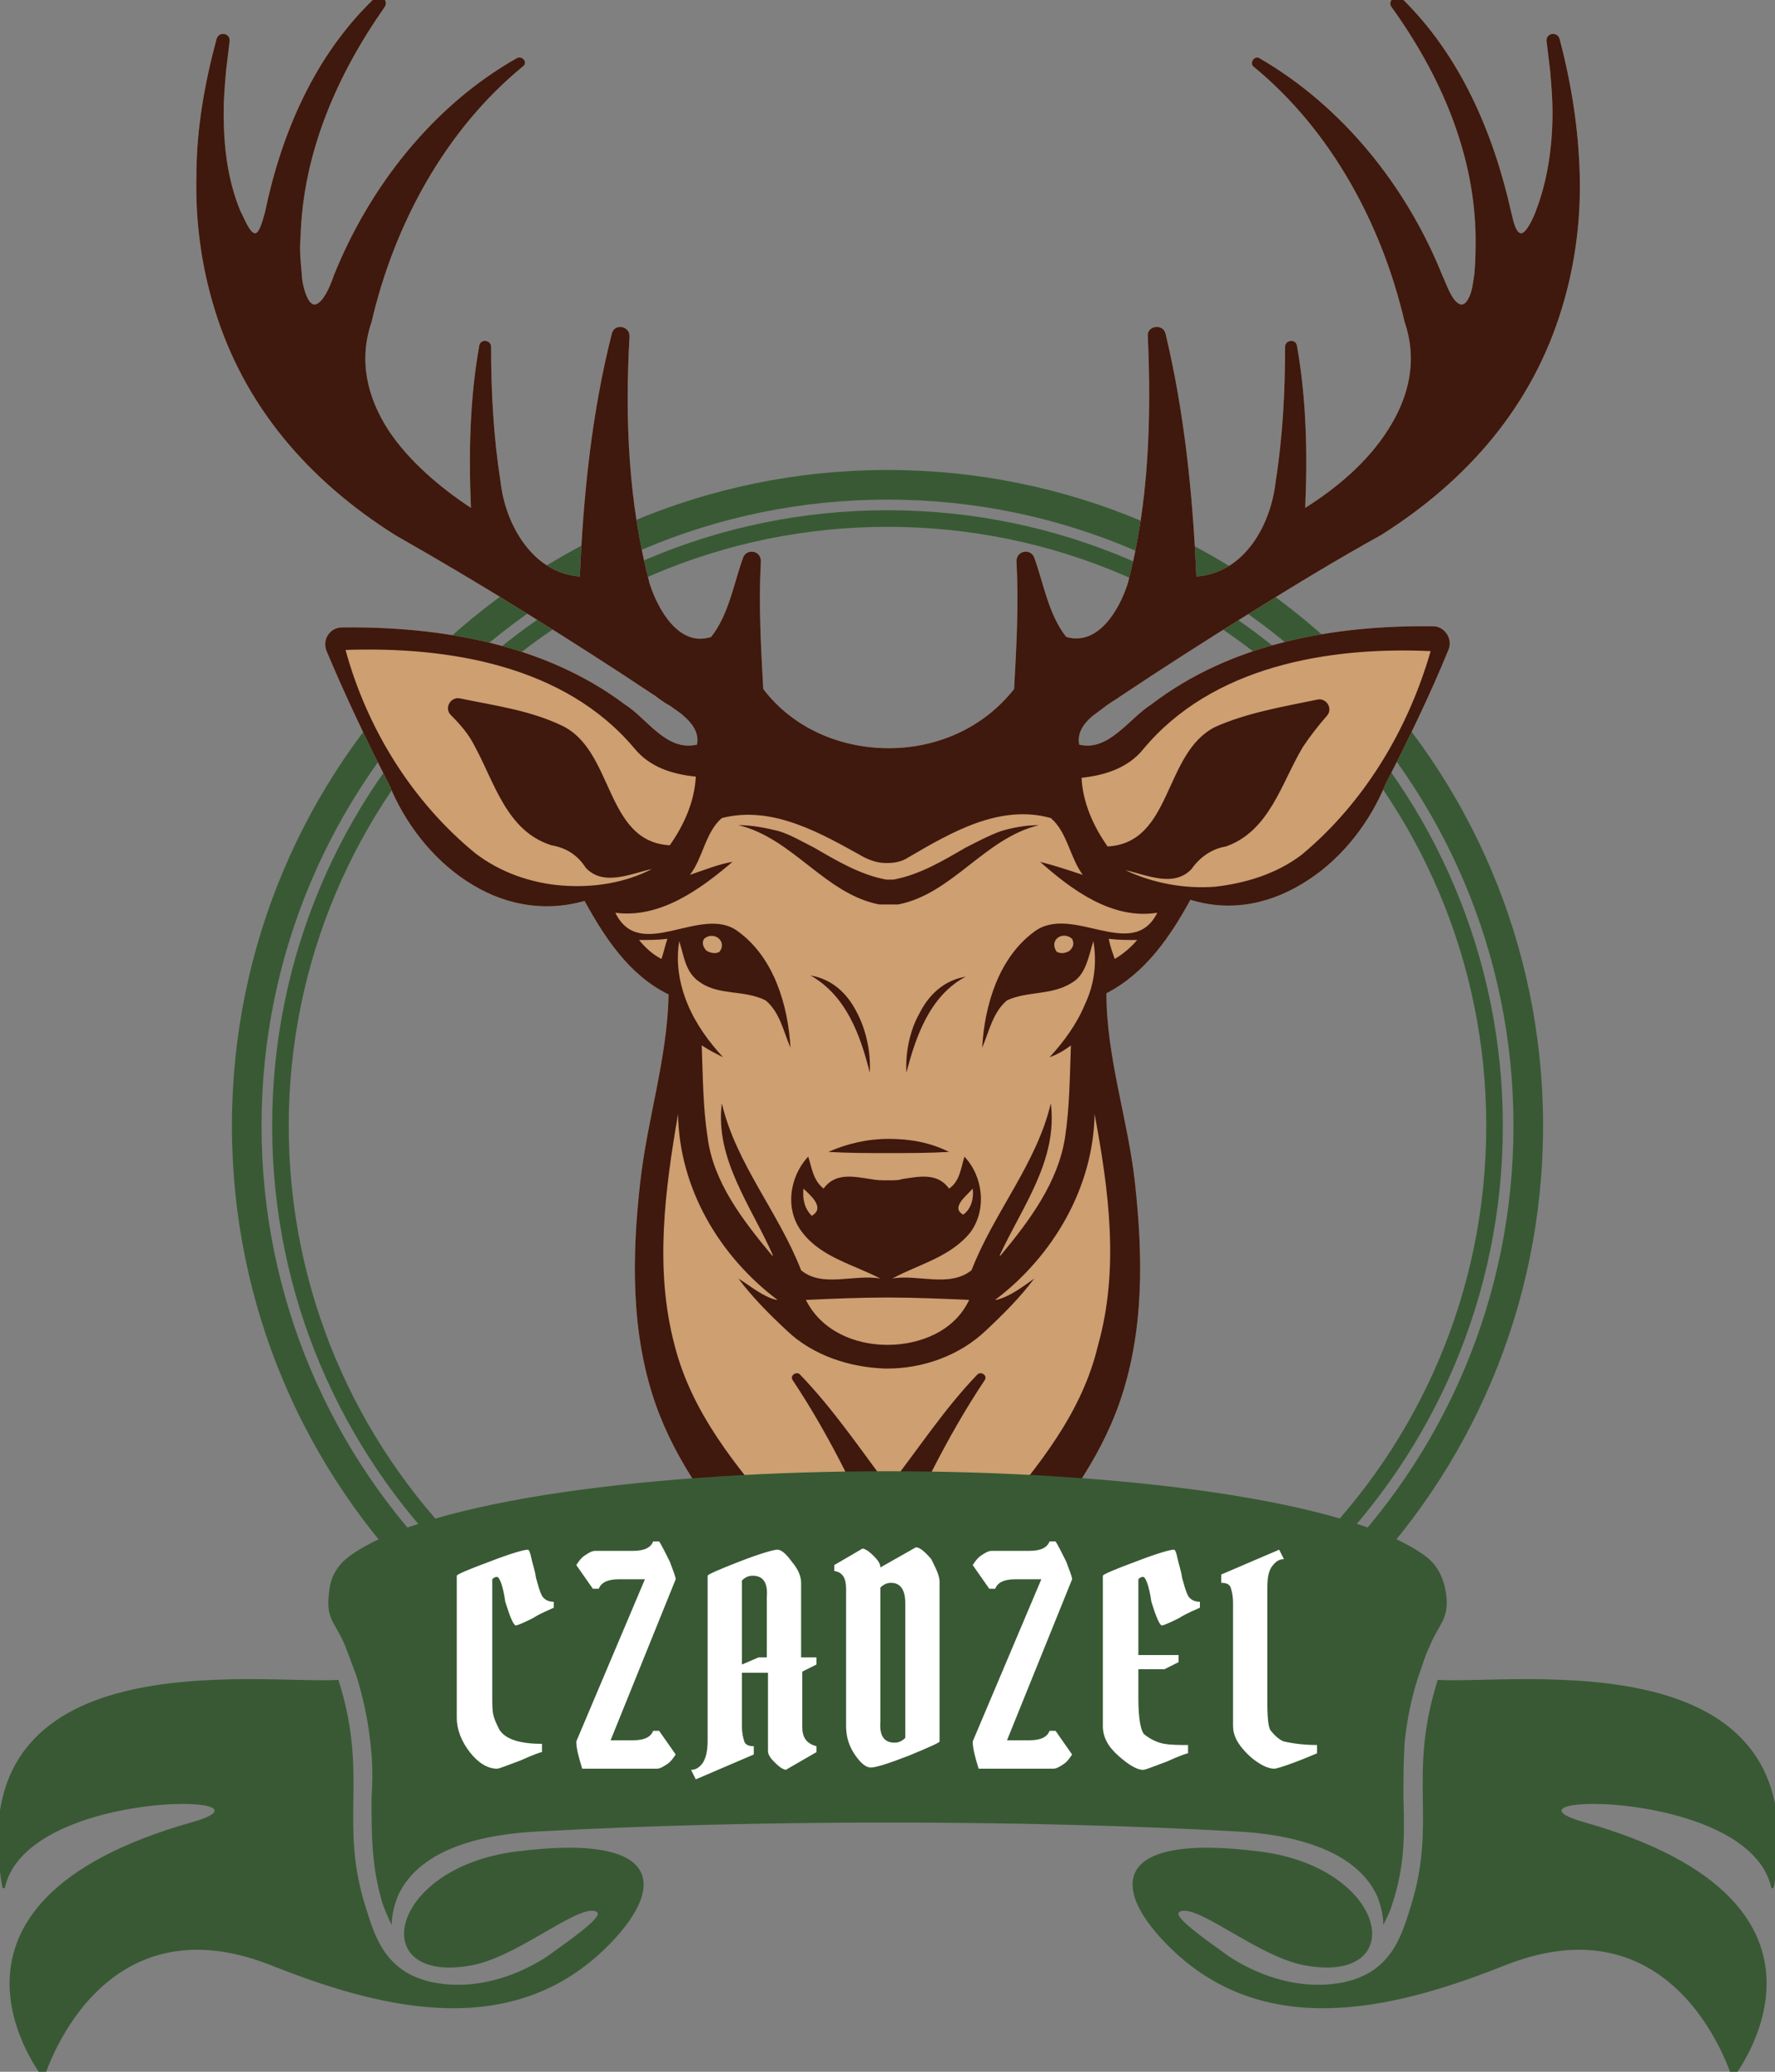 <?xml version="1.0" encoding="UTF-8"?> <svg xmlns="http://www.w3.org/2000/svg" xmlns:xlink="http://www.w3.org/1999/xlink" version="1.1" id="Слой_1" x="0px" y="0px" viewBox="0 0 150 175" style="enable-background:new 0 0 150 175;" xml:space="preserve"><rect x="0" y="0" width="150" height="175" fill="#808080" stroke="none"/> <style type="text/css"> .st0{fill-rule:evenodd;clip-rule:evenodd;fill:#385934;} .st1{fill-rule:evenodd;clip-rule:evenodd;fill:#CD9F71;} .st2{fill-rule:evenodd;clip-rule:evenodd;fill:#3F180E;} .st3{fill:#FFFFFF;} </style> <path class="st0" d="M75,42.2c29.2,0,52.9,23.7,52.9,52.9c0,29.2-23.7,52.9-52.9,52.9c-29.2,0-52.9-23.7-52.9-52.9 C22.1,65.9,45.8,42.2,75,42.2 M75,44.5c28,0,50.6,22.7,50.6,50.6c0,28-22.7,50.6-50.6,50.6c-28,0-50.6-22.7-50.6-50.6 C24.4,67.2,47.1,44.5,75,44.5z M75,43.1c28.7,0,52,23.3,52,52c0,28.7-23.3,52-52,52c-28.7,0-52-23.3-52-52 C23,66.4,46.3,43.1,75,43.1z M75,39.7c30.6,0,55.4,24.8,55.4,55.4c0,30.6-24.8,55.4-55.4,55.4c-30.6,0-55.4-24.8-55.4-55.4 C19.6,64.5,44.4,39.7,75,39.7z"></path> <path class="st1" d="M75.1,153L75.1,153c0.2-0.1,0.3-0.3,0.3-0.5c0.4-2.7,1.1-5.3,2.2-7.8c4.2-9.7,13.5-16.2,17-26.2 c2.1-6,2-12.4,1.3-18.7c-0.6-5.3-2.4-10.5-2.4-15.9l0,0l0,0c3.3-1.7,5.4-4.8,7.1-7.9l0,0l0,0c3.5,1.1,7,0.3,10-1.7 c2.9-1.9,5.2-4.9,6.5-8.1c1.9-3.7,3.7-7.4,5.3-11.3c0.4-0.9-0.3-2-1.3-2c-8.3-0.1-17,1.4-23.8,6.6c-1.9,1.2-3.6,4-6.1,3.4l0,0l0,0 c-0.2-1,0.4-1.8,1.1-2.4c0.4-0.3,0.8-0.6,1.2-0.9c0.4-0.3,0.8-0.5,1.2-0.8c3.6-2.4,7.2-4.7,10.9-7c3.7-2.3,7.3-4.5,11.1-6.6 C124,40.6,129.5,34.3,132,26c1.1-3.6,1.6-7.4,1.5-11.2c-0.1-3.9-0.7-7.7-1.7-11.5c-0.2-0.7-1.2-0.5-1.1,0.2c0.1,0.8,0.2,1.7,0.3,2.5 c0.1,1.2,0.2,2.3,0.2,3.5c0,2.8-0.4,5.7-1.4,8.3c-0.1,0.3-0.8,2-1.3,1.9c-0.5-0.1-0.7-1.5-0.8-1.8c-1.5-6.7-4.3-13.2-9.2-18 c-0.5-0.5-1.3,0.2-0.9,0.7c4.1,5.7,7,12.3,7.1,19.4c0,1,0,2-0.1,3.1c-0.1,0.7-0.2,1.6-0.5,2.1c-0.2,0.4-0.5,0.7-0.9,0.4 c-0.6-0.4-1-1.7-1.3-2.3c-3-7.5-8.4-14.3-15.5-18.4c-0.4-0.2-0.8,0.4-0.5,0.7c6.6,5.4,10.9,13.4,12.8,21.6c1.1,3.2,0.4,6.3-1.4,9.1 c-1.7,2.7-4.3,4.9-7,6.6l0,0l0,0c0.2-4.6,0.1-9.2-0.7-13.7c-0.1-0.6-1-0.5-1,0.1c0,3.8-0.2,7.6-0.8,11.4c-0.4,3.6-2.6,7.7-6.7,8l0,0 l0,0c-0.3-6.9-1-13.8-2.6-20.5c-0.2-0.9-1.6-0.7-1.5,0.2c0.3,7,0.1,14.1-1.7,20.9c-0.7,2.2-2.5,5.3-5.2,4.5l0,0l0,0 c-1.5-1.9-1.9-4.5-2.7-6.7c-0.3-0.8-1.5-0.6-1.5,0.3c0.2,3.6,0,7.2-0.2,10.8v0l0,0c-2.6,3.3-6.5,5-10.6,5c-4.1,0-8.1-1.7-10.6-5l0,0 l0,0c-0.2-3.6-0.4-7.2-0.2-10.8c0-0.9-1.2-1.1-1.5-0.3c-0.8,2.2-1.2,4.8-2.7,6.7l0,0l0,0c-2.7,0.9-4.5-2.3-5.2-4.5 c-1.8-6.8-2.1-13.9-1.7-20.9c0-0.9-1.3-1.1-1.5-0.2C50,34.9,49.3,41.8,49,48.7l0,0l0,0c-4-0.3-6.3-4.4-6.7-8 c-0.6-3.8-0.8-7.6-0.8-11.4c0-0.6-0.9-0.7-1-0.1c-0.8,4.5-0.9,9.1-0.7,13.7l0,0l0,0c-2.6-1.7-5.3-4-7-6.6c-1.8-2.8-2.5-5.9-1.4-9.1 C33.3,19,37.6,11,44.2,5.6c0.4-0.3,0-0.9-0.5-0.7c-7.1,4-12.5,10.9-15.5,18.4c-0.2,0.6-0.7,1.9-1.3,2.3c-0.4,0.3-0.7,0-0.9-0.4 c-0.3-0.6-0.5-1.5-0.5-2.1c-0.1-1-0.2-2-0.1-3.1c0.2-7.1,3.1-13.7,7.1-19.4c0.4-0.6-0.4-1.2-0.9-0.7c-5,4.8-7.8,11.3-9.2,18 c-0.1,0.3-0.4,1.7-0.8,1.8c-0.5,0.1-1.1-1.6-1.3-1.9c-1.1-2.7-1.4-5.5-1.4-8.3c0-1.2,0.1-2.3,0.2-3.5c0.1-0.8,0.2-1.7,0.3-2.5 c0.1-0.7-0.9-0.9-1.1-0.2c-1,3.7-1.7,7.6-1.7,11.5c-0.1,3.8,0.4,7.6,1.5,11.2c2.5,8.3,8,14.6,15.3,19.2c3.7,2.1,7.4,4.3,11.1,6.6 c3.7,2.3,7.3,4.6,10.9,7c0.4,0.3,0.8,0.6,1.2,0.8c0.4,0.3,0.9,0.6,1.2,0.9c0.7,0.6,1.3,1.4,1.1,2.4l0,0l0,0 c-2.6,0.6-4.2-2.2-6.1-3.4C46,54.4,37.2,52.9,28.9,53c-1,0-1.7,1-1.3,2c1.6,3.8,3.4,7.6,5.3,11.3c1.3,3.2,3.6,6.2,6.5,8.1 c3,2,6.5,2.7,10,1.7l0,0l0,0c1.7,3.1,3.8,6.3,7.1,7.9l0,0v0c-0.1,5.4-1.8,10.5-2.4,15.9c-0.7,6.2-0.8,12.7,1.3,18.7 c3.5,10,12.8,16.6,17,26.2c1.1,2.5,1.8,5.2,2.2,7.8c0,0.2,0.2,0.4,0.3,0.4v0C75,153,75,153,75.1,153C75.1,153,75.1,153,75.1,153"></path> <path class="st2" d="M73.5,90.6c0.1-1.7-0.3-3.6-1.1-5.1c-0.8-1.6-2.1-2.8-3.9-3.1C71.5,84.1,72.7,87.4,73.5,90.6 M67.9,100.4 c0.5,0.5,1.9,1.6,0.7,2.3l0,0l0,0C68,102.1,67.8,101.3,67.9,100.4L67.9,100.4L67.9,100.4z M54,79.4c0.8,0,1.6,0,2.4-0.1l0,0l0,0 c-0.2,0.6-0.3,1.1-0.5,1.7l0,0l0,0C55.1,80.6,54.5,80,54,79.4L54,79.4L54,79.4z M59.5,79.3c0.8-0.7,2,0.2,1.3,1.1l0,0l0,0 c-0.3,0.2-0.8,0.1-1.1-0.1C59.4,80,59.3,79.6,59.5,79.3z M29.2,54.9c8.7-0.3,18.5,1.3,24.4,8.3c1.3,1.6,3.2,2.2,5.2,2.4l0,0l0,0 c-0.1,2.1-1,4.1-2.2,5.8l0,0l0,0c-5.5-0.3-4.7-8-9.1-10.1c-2.7-1.3-5.7-1.7-8.6-2.3c-0.8-0.2-1.4,0.8-0.8,1.4c0.8,0.8,1.5,1.6,2,2.6 c1.7,3.1,2.7,7.2,6.5,8.4c1.2,0.2,2.2,0.8,2.9,1.9c1.5,1.6,3.8,0.5,5.6,0.1l0,0l0,0l0,0c-2.3,1.2-5,1.6-7.6,1.4 c-2.6-0.2-5.2-1.1-7.3-2.7C34.8,67.7,31,61.5,29.2,54.9L29.2,54.9L29.2,54.9z M62.4,69.7c4.6,1.1,7.3,5.8,11.9,6.7 c0.3,0,0.5,0,0.8,0c0.3,0,0.5,0,0.8,0c4.6-0.9,7.3-5.6,11.9-6.7c-1.1,0-2.2,0.2-3.2,0.5c-1.1,0.4-2,0.9-3,1.4 c-1.9,1.1-3.9,2.3-6.1,2.7c-0.1,0-0.2,0-0.3,0c-0.1,0-0.2,0-0.3,0c-2.2-0.4-4.2-1.6-6.1-2.7c-1-0.5-2-1.1-3-1.4 C64.6,69.9,63.5,69.7,62.4,69.7z M75,131.9l0,0.3l0.1-0.1l0.1,0.1l0-0.3c2.3-5.3,4.8-10.5,8-15.3c0.3-0.4-0.3-0.8-0.6-0.5 c-2.8,2.9-5,6.3-7.5,9.5c-2.4-3.2-4.7-6.6-7.5-9.5c-0.3-0.3-0.9,0.1-0.6,0.5C70.2,121.4,72.7,126.7,75,131.9z M80.2,97.3 c-1.6-0.8-3.3-1.1-5.1-1.1l0,0h0h0l0,0c-1.8,0-3.5,0.4-5.1,1.1c1.7,0.1,3.4,0.1,5.1,0.1C76.8,97.4,78.5,97.4,80.2,97.3z M76.6,90.6 c0.8-3.1,2-6.5,5-8.1c-1.8,0.3-3.1,1.5-3.9,3.1C76.9,87,76.5,88.9,76.6,90.6z M82.2,100.4c0.1,0.8-0.1,1.7-0.8,2.2l0,0l0,0 C80.3,102,81.7,101,82.2,100.4L82.2,100.4L82.2,100.4z M96.1,79.4c-0.5,0.6-1.2,1.2-1.9,1.6l0,0l0,0c-0.2-0.6-0.4-1.1-0.5-1.7l0,0 l0,0C94.5,79.4,95.3,79.4,96.1,79.4L96.1,79.4L96.1,79.4z M90.6,79.3c0.2,0.4,0.1,0.7-0.2,1c-0.3,0.2-0.7,0.3-1.1,0.1l0,0l0,0 C88.6,79.4,89.8,78.6,90.6,79.3z M120.9,55c-1.9,6.6-5.6,12.8-10.9,17.2c-2.1,1.6-4.7,2.4-7.3,2.7c-2.6,0.2-5.3-0.3-7.6-1.4l0,0l0,0 l0,0c1.8,0.4,4.1,1.5,5.6-0.1c0.7-1,1.7-1.7,2.9-1.9c3.7-1.3,4.7-5.4,6.5-8.4c0.6-0.9,1.3-1.8,2-2.6c0.6-0.6,0-1.6-0.8-1.4 c-2.9,0.6-5.9,1.1-8.6,2.3c-4.4,2.2-3.6,9.8-9.1,10.1l0,0l0,0c-1.2-1.7-2.1-3.7-2.2-5.8l0,0l0,0c1.9-0.2,3.9-0.8,5.2-2.4 C102.4,56.3,112.2,54.6,120.9,55L120.9,55L120.9,55z M75.1,99.7L75.1,99.7L75.1,99.7l-0.1,0v0c-0.5,0-0.9,0-1.4-0.1 c-1.4-0.2-3-0.6-4,0.8l0,0l0,0c-0.9-0.7-1-1.8-1.3-2.7c-1.6,1.7-2,4.5-0.5,6.4c1.6,2.1,4.3,2.7,6.6,3.9l0.1,0l-0.1,0 c-2.2-0.4-4.9,0.8-6.7-0.7l0,0l0,0c-1.9-4.9-5.5-9-6.7-14.1c-0.6,4.7,2.5,8.7,4.3,12.8l0,0.1l-0.1-0.1c-2.4-2.9-4.9-6.1-5.4-9.9 c-0.4-2.6-0.4-5.2-0.5-7.8l0,0l0,0c0.6,0.4,1.2,0.7,1.8,1c-1.2-1.3-2.3-2.8-3-4.5c-0.7-1.7-1-3.5-0.7-5.3l0,0l0,0 c0.4,1.2,0.5,2.7,1.8,3.5c1.6,1.1,3.7,0.6,5.5,1.5c1.2,1,1.5,2.6,2.1,4c-0.2-3.6-1.4-7.6-4.4-9.8c-3.1-2.4-8.3,2.7-10.4-1.6l0,0l0,0 c3.8,0.5,7.2-2,9.9-4.3c-1.2,0.2-2.4,0.7-3.6,1.1l0,0l0,0c1.1-1.4,1.3-3.6,2.7-4.8l0,0l0,0c4.3-1.1,8.4,1.3,12,3.3 c0.6,0.3,1.2,0.5,1.9,0.5c0.7,0,1.3-0.1,1.9-0.5c3.6-2.1,7.7-4.5,12-3.3l0,0l0,0c1.4,1.2,1.6,3.3,2.7,4.8l0,0l0,0 c-1.2-0.4-2.4-0.8-3.6-1.1c2.7,2.4,6.1,4.9,9.9,4.3l0,0l0,0c-2.1,4.2-7.2-0.8-10.4,1.6c-3,2.2-4.2,6.2-4.4,9.8c0.6-1.4,0.9-3,2.1-4 c1.7-0.8,3.8-0.4,5.5-1.5c1.2-0.7,1.4-2.3,1.8-3.5l0,0l0,0c0.3,1.8,0.1,3.6-0.7,5.3c-0.7,1.7-1.8,3.2-3,4.5c0.6-0.2,1.3-0.6,1.8-1 l0,0l0,0c-0.1,2.6-0.1,5.2-0.5,7.8c-0.6,3.8-3,7-5.4,9.9l-0.1,0.1l0-0.1c1.9-4.1,4.9-8,4.3-12.8c-1.2,5.1-4.8,9.2-6.7,14.1l0,0l0,0 c-1.9,1.5-4.6,0.3-6.7,0.7l-0.1,0l0.1,0c2.2-1.2,4.9-1.8,6.6-3.9c1.4-1.9,1.1-4.7-0.5-6.4c-0.3,1-0.4,2.1-1.3,2.7l0,0l0,0 c-1-1.4-2.6-1-4-0.8C76,99.7,75.6,99.7,75.1,99.7z M75,113.6c-2.8,0-5.6-1.2-6.9-3.8l0,0l0,0c2.3-0.1,4.6-0.2,6.9-0.2 c2.3,0,4.6,0.1,6.9,0.2l0,0l0,0C80.7,112.4,77.8,113.6,75,113.6z M75,142.9c-3.1-11.5-15.1-17.8-18-29.3c-1.7-6.4-0.8-13.1,0.3-19.5 l0,0l0,0v0c0.1,6.3,3.5,12,8.4,15.7l0,0l-0.1,0c-1.2-0.3-2.2-1.2-3.2-1.8c1.2,1.6,2.6,3,4.1,4.4c2.2,2.1,5.3,3.1,8.3,3.2v0l0.1,0 l0.1,0v0c3,0,6.1-1.1,8.3-3.2c1.5-1.4,2.9-2.8,4.1-4.4c-1,0.7-2,1.5-3.2,1.8l-0.1,0l0,0c4.9-3.7,8.3-9.5,8.4-15.7l0,0l0,0l0,0 c1.2,6.4,2.1,13.1,0.3,19.5C90.1,125.1,78.1,131.4,75,142.9z M75.1,153L75.1,153c0.2-0.1,0.3-0.3,0.3-0.5c0.4-2.7,1.1-5.3,2.2-7.8 c4.2-9.7,13.5-16.2,17-26.2c2.1-6,2-12.4,1.3-18.7c-0.6-5.3-2.4-10.5-2.4-15.9l0,0l0,0c3.3-1.7,5.4-4.8,7.1-7.9l0,0l0,0 c3.5,1.1,7,0.3,10-1.7c2.9-1.9,5.2-4.9,6.5-8.1c1.9-3.7,3.7-7.4,5.3-11.3c0.4-0.9-0.3-2-1.3-2c-8.3-0.1-17,1.4-23.8,6.6 c-1.9,1.2-3.6,4-6.1,3.4l0,0l0,0c-0.2-1,0.4-1.8,1.1-2.4c0.4-0.3,0.8-0.6,1.2-0.9c0.4-0.3,0.8-0.5,1.2-0.8c3.6-2.4,7.2-4.7,10.9-7 c3.7-2.3,7.3-4.5,11.1-6.6C124,40.6,129.5,34.3,132,26c1.1-3.6,1.6-7.4,1.5-11.2c-0.1-3.9-0.7-7.7-1.7-11.5 c-0.2-0.7-1.2-0.5-1.1,0.2c0.1,0.8,0.2,1.7,0.3,2.5c0.1,1.2,0.2,2.3,0.2,3.5c0,2.8-0.4,5.7-1.4,8.3c-0.1,0.3-0.8,2-1.3,1.9 c-0.5-0.1-0.7-1.5-0.8-1.8c-1.5-6.7-4.3-13.2-9.2-18c-0.5-0.5-1.3,0.2-0.9,0.7c4.1,5.7,7,12.3,7.1,19.4c0,1,0,2-0.1,3.1 c-0.1,0.7-0.2,1.6-0.5,2.1c-0.2,0.4-0.5,0.7-0.9,0.4c-0.6-0.4-1-1.7-1.3-2.3c-3-7.5-8.4-14.3-15.5-18.4c-0.4-0.2-0.8,0.4-0.5,0.7 c6.6,5.4,10.9,13.4,12.8,21.6c1.1,3.2,0.4,6.3-1.4,9.1c-1.7,2.7-4.3,4.9-7,6.6l0,0l0,0c0.2-4.6,0.1-9.2-0.7-13.7 c-0.1-0.6-1-0.5-1,0.1c0,3.8-0.2,7.6-0.8,11.4c-0.4,3.6-2.6,7.7-6.7,8l0,0l0,0c-0.3-6.9-1-13.8-2.6-20.5c-0.2-0.9-1.6-0.7-1.5,0.2 c0.3,7,0.1,14.1-1.7,20.9c-0.7,2.2-2.5,5.3-5.2,4.5l0,0l0,0c-1.5-1.9-1.9-4.5-2.7-6.7c-0.3-0.8-1.5-0.6-1.5,0.3 c0.2,3.6,0,7.2-0.2,10.8v0l0,0c-2.6,3.3-6.5,5-10.6,5c-4.1,0-8.1-1.7-10.6-5l0,0l0,0c-0.2-3.6-0.4-7.2-0.2-10.8 c0-0.9-1.2-1.1-1.5-0.3c-0.8,2.2-1.2,4.8-2.7,6.7l0,0l0,0c-2.7,0.9-4.5-2.3-5.2-4.5c-1.8-6.8-2.1-13.9-1.7-20.9 c0-0.9-1.3-1.1-1.5-0.2C50,34.9,49.3,41.8,49,48.7l0,0l0,0c-4-0.3-6.3-4.4-6.7-8c-0.6-3.8-0.8-7.6-0.8-11.4c0-0.6-0.9-0.7-1-0.1 c-0.8,4.5-0.9,9.1-0.7,13.7l0,0l0,0c-2.6-1.7-5.3-4-7-6.6c-1.8-2.8-2.5-5.9-1.4-9.1C33.3,19,37.6,11,44.2,5.6c0.4-0.3,0-0.9-0.5-0.7 c-7.1,4-12.5,10.9-15.5,18.4c-0.2,0.6-0.7,1.9-1.3,2.3c-0.4,0.3-0.7,0-0.9-0.4c-0.3-0.6-0.5-1.5-0.5-2.1c-0.1-1-0.2-2-0.1-3.1 c0.2-7.1,3.1-13.7,7.1-19.4c0.4-0.6-0.4-1.2-0.9-0.7c-5,4.8-7.8,11.3-9.2,18c-0.1,0.3-0.4,1.7-0.8,1.8c-0.5,0.1-1.1-1.6-1.3-1.9 c-1.1-2.7-1.4-5.5-1.4-8.3c0-1.2,0.1-2.3,0.2-3.5c0.1-0.8,0.2-1.7,0.3-2.5c0.1-0.7-0.9-0.9-1.1-0.2c-1,3.7-1.7,7.6-1.7,11.5 c-0.1,3.8,0.4,7.6,1.5,11.2c2.5,8.3,8,14.6,15.3,19.2c3.7,2.1,7.4,4.3,11.1,6.6c3.7,2.3,7.3,4.6,10.9,7c0.4,0.3,0.8,0.6,1.2,0.8 c0.4,0.3,0.9,0.6,1.2,0.9c0.7,0.6,1.3,1.4,1.1,2.4l0,0l0,0c-2.6,0.6-4.2-2.2-6.1-3.4C46,54.4,37.2,52.9,28.9,53c-1,0-1.7,1-1.3,2 c1.6,3.8,3.4,7.6,5.3,11.3c1.3,3.2,3.6,6.2,6.5,8.1c3,2,6.5,2.7,10,1.7l0,0l0,0c1.7,3.1,3.8,6.3,7.1,7.9l0,0v0 c-0.1,5.4-1.8,10.5-2.4,15.9c-0.7,6.2-0.8,12.7,1.3,18.7c3.5,10,12.8,16.6,17,26.2c1.1,2.5,1.8,5.2,2.2,7.8c0,0.2,0.2,0.4,0.3,0.4v0 C75,153,75,153,75.1,153C75.1,153,75.1,153,75.1,153z"></path> <path class="st0" d="M33.1,162.6c0-0.8,0.2-1.6,0.5-2.4c1.9-4.3,7.8-5.3,11.9-5.5c18.2-1,41.1-1,59,0c4.1,0.2,10,1.3,11.9,5.5 c0.3,0.8,0.5,1.6,0.5,2.4c0.3-0.6,0.6-1.2,0.8-1.9c1-3.1,1-5.6,0.9-8.8c0-1.6,0-3.1,0.1-4.7c0.2-2,0.6-3.9,1.2-5.7 c0.3-0.8,0.5-1.6,0.9-2.4c0.8-2,1.7-2.3,1.4-4.5c-0.2-1.3-0.7-2.4-1.8-3.2c-13.1-9.5-77.6-9.5-90.8,0c-1.1,0.8-1.7,1.8-1.8,3.2 c-0.3,2.2,0.6,2.5,1.4,4.5c0.3,0.8,0.6,1.6,0.9,2.4c0.6,1.9,1,3.8,1.2,5.7c0.2,1.6,0.2,3.1,0.1,4.7c0,3.2,0,5.7,0.9,8.8 C32.5,161.3,32.8,162,33.1,162.6"></path> <path class="st0" d="M30.9,161.1c-2.3-7.3,0.3-11-2.3-19.2c-6.7,0.4-32.2-3.6-28.4,17.5c0,0.1,0.2,0.1,0.2,0.1 c1.8-8.5,24.2-8,15.9-5.6c-24.5,6.9-12.6,21.7-12.6,21.7s4.5-15.4,19.2-9.6c8.8,3.5,19.6,6.4,27.7-0.9c5.6-5.1,6.3-10.4-7-8.7 c-10.9,1.4-12.7,11.3-3.7,9.6c3.7-0.7,8.4-4.7,10.2-4.6c0.9,0.1,0.6,0.7-3.5,3.6c0,0-4,3.1-9,2.6C32.6,167.1,31.7,163.6,30.9,161.1"></path> <path class="st0" d="M119.2,161.1c2.3-7.3-0.3-11,2.3-19.2c6.7,0.4,32.2-3.6,28.4,17.5c0,0.1-0.2,0.1-0.2,0.1 c-1.8-8.5-24.2-8-15.9-5.6c24.5,6.9,12.6,21.7,12.6,21.7s-4.5-15.4-19.2-9.6c-8.8,3.5-19.6,6.4-27.7-0.9c-5.6-5.1-6.3-10.4,7-8.7 c10.9,1.4,12.7,11.3,3.7,9.6c-3.7-0.7-8.4-4.7-10.2-4.6c-0.9,0.1-0.6,0.7,3.5,3.6c0,0,4,3.1,9,2.6 C117.5,167.1,118.4,163.6,119.2,161.1"></path> <path class="st3" d="M104.2,145.8v-10.4c0-0.6-0.1-1-0.2-1.3c-0.1-0.3-0.4-0.4-0.8-0.4v-0.7l4.9-2.1l0.4,0.8c-0.4,0-0.7,0.2-1,0.6 c-0.3,0.4-0.4,1-0.4,1.8v9.8c0,1.3,0.1,2.1,0.3,2.3c0.4,0.5,0.8,0.8,1.1,0.9c0.9,0.2,1.8,0.3,2.8,0.3v0.7c-2.1,0.9-3.4,1.3-3.6,1.3 c-0.3,0-0.7-0.1-1.2-0.4c-0.5-0.3-1-0.7-1.5-1.3C104.5,147.1,104.2,146.5,104.2,145.8 M96.6,133.2c-0.2,0-0.3,0.1-0.4,0.2v6.4h3.4 v0.6l-1.2,0.6h-2.2v2.4c0,1.8,0.2,2.8,0.5,3.1c0.5,0.4,1.1,0.7,1.7,0.8c0.6,0.1,1.3,0.1,2,0.1v0.7c-0.1,0-0.7,0.2-1.8,0.7 c-1.1,0.4-1.8,0.7-2,0.7c-0.5,0-1.2-0.4-2.1-1.2c-0.9-0.8-1.3-1.6-1.3-2.5v-12.7c0-0.1,0.9-0.5,2.8-1.2c1.8-0.7,2.9-1,3.2-1 c0.1,0,0.2,0.2,0.3,0.7c0.1,0.5,0.3,1,0.4,1.7c0.2,0.7,0.3,1.1,0.5,1.5c0.2,0.3,0.5,0.5,1,0.5v0.5c-0.4,0.2-1,0.4-1.8,0.9 c-0.8,0.4-1.3,0.6-1.4,0.6c-0.2,0-0.5-0.7-0.9-2C97.1,133.9,96.8,133.2,96.6,133.2z M87,147c1,0,1.5-0.3,1.7-0.8h0.5l1.4,2 c-0.2,0.3-0.4,0.6-0.7,0.8c-0.3,0.2-0.6,0.4-0.9,0.4h-6.3c-0.3-1-0.5-1.7-0.5-2.3l5.8-13.7h-2.2c-1,0-1.5,0.3-1.7,0.8h-0.5l-1.4-2 c0.2-0.3,0.4-0.6,0.7-0.8c0.3-0.2,0.6-0.4,0.9-0.4H87c1,0,1.5-0.3,1.7-0.8h0.5c0.2,0.3,0.5,0.9,0.9,1.7c0.3,0.8,0.5,1.3,0.5,1.5 L85.1,147H87z M75.6,147.2c0.3,0,0.6-0.1,0.9-0.4v-11.4c0-1.1-0.4-1.7-1.2-1.7c-0.3,0-0.6,0.1-0.9,0.4v11.3 C74.3,146.6,74.7,147.2,75.6,147.2z M79.4,133.6v13.5c0,0.1-0.9,0.5-2.6,1.2c-1.8,0.7-2.8,1-3.2,1c-0.4,0-0.8-0.3-1.3-1 c-0.5-0.7-0.8-1.5-0.8-2.5v-11.6c0-0.9-0.3-1.4-1-1.5v-0.5l2.4-1.4c0.4,0.1,0.7,0.4,1,0.7c0.3,0.3,0.5,0.6,0.5,0.9l3-1.7 c0.3,0,0.7,0.3,1.3,1C79.1,132.5,79.4,133.1,79.4,133.6z M63.6,133.1c-0.3,0-0.6,0.1-0.9,0.4v7.1l1.4-0.6h0.7v-5.1 C64.9,133.7,64.5,133.1,63.6,133.1z M59.8,146.9v-13.8c0-0.1,0.9-0.5,2.7-1.2c1.8-0.7,2.9-1,3.2-1c0.3,0,0.7,0.3,1.2,1 c0.6,0.7,0.8,1.3,0.8,1.8v6.3H69v0.6l-1.2,0.6v4.7c0,0.9,0.4,1.4,1.2,1.6v0.5l-2.6,1.5c-0.4-0.1-0.7-0.4-1-0.7 c-0.3-0.3-0.5-0.6-0.5-0.9v-6.6h-2.2v4.5c0,0.6,0.1,1,0.2,1.3c0.1,0.3,0.4,0.4,0.8,0.4v0.7l-4.9,2.1l-0.4-0.8c0.4,0,0.7-0.2,1-0.6 C59.7,148.4,59.8,147.8,59.8,146.9z M53.5,147c1,0,1.5-0.3,1.7-0.8h0.5l1.4,2c-0.2,0.3-0.4,0.6-0.7,0.8c-0.3,0.2-0.6,0.4-0.9,0.4 h-6.3c-0.3-1-0.5-1.7-0.5-2.3l5.8-13.7h-2.2c-1,0-1.5,0.3-1.7,0.8h-0.5l-1.4-2c0.2-0.3,0.4-0.6,0.7-0.8c0.3-0.2,0.6-0.4,0.9-0.4h3.2 c1,0,1.5-0.3,1.7-0.8h0.5c0.2,0.3,0.5,0.9,0.9,1.7c0.3,0.8,0.5,1.3,0.5,1.5L51.6,147H53.5z M42,133.2c-0.2,0-0.3,0.1-0.4,0.2v9.9 c0,0.7,0,1.2,0.1,1.6c0.1,0.4,0.3,0.8,0.5,1.2c0.5,0.8,1.7,1.2,3.6,1.2v0.7c-0.1,0-0.7,0.2-1.8,0.7c-1.1,0.4-1.8,0.7-2,0.7 c-0.8,0-1.6-0.5-2.3-1.4c-0.7-0.9-1.1-1.9-1.1-2.9v-12c0-0.1,0.9-0.5,2.8-1.2c1.8-0.7,2.9-1,3.2-1c0.1,0,0.2,0.2,0.3,0.7 c0.1,0.5,0.3,1,0.4,1.7c0.2,0.7,0.3,1.1,0.5,1.5c0.2,0.3,0.5,0.5,1,0.5v0.5c-0.4,0.2-1,0.4-1.8,0.9c-0.8,0.4-1.3,0.6-1.4,0.6 c-0.2,0-0.5-0.7-0.9-2C42.5,133.9,42.2,133.2,42,133.2z"></path> </svg> 